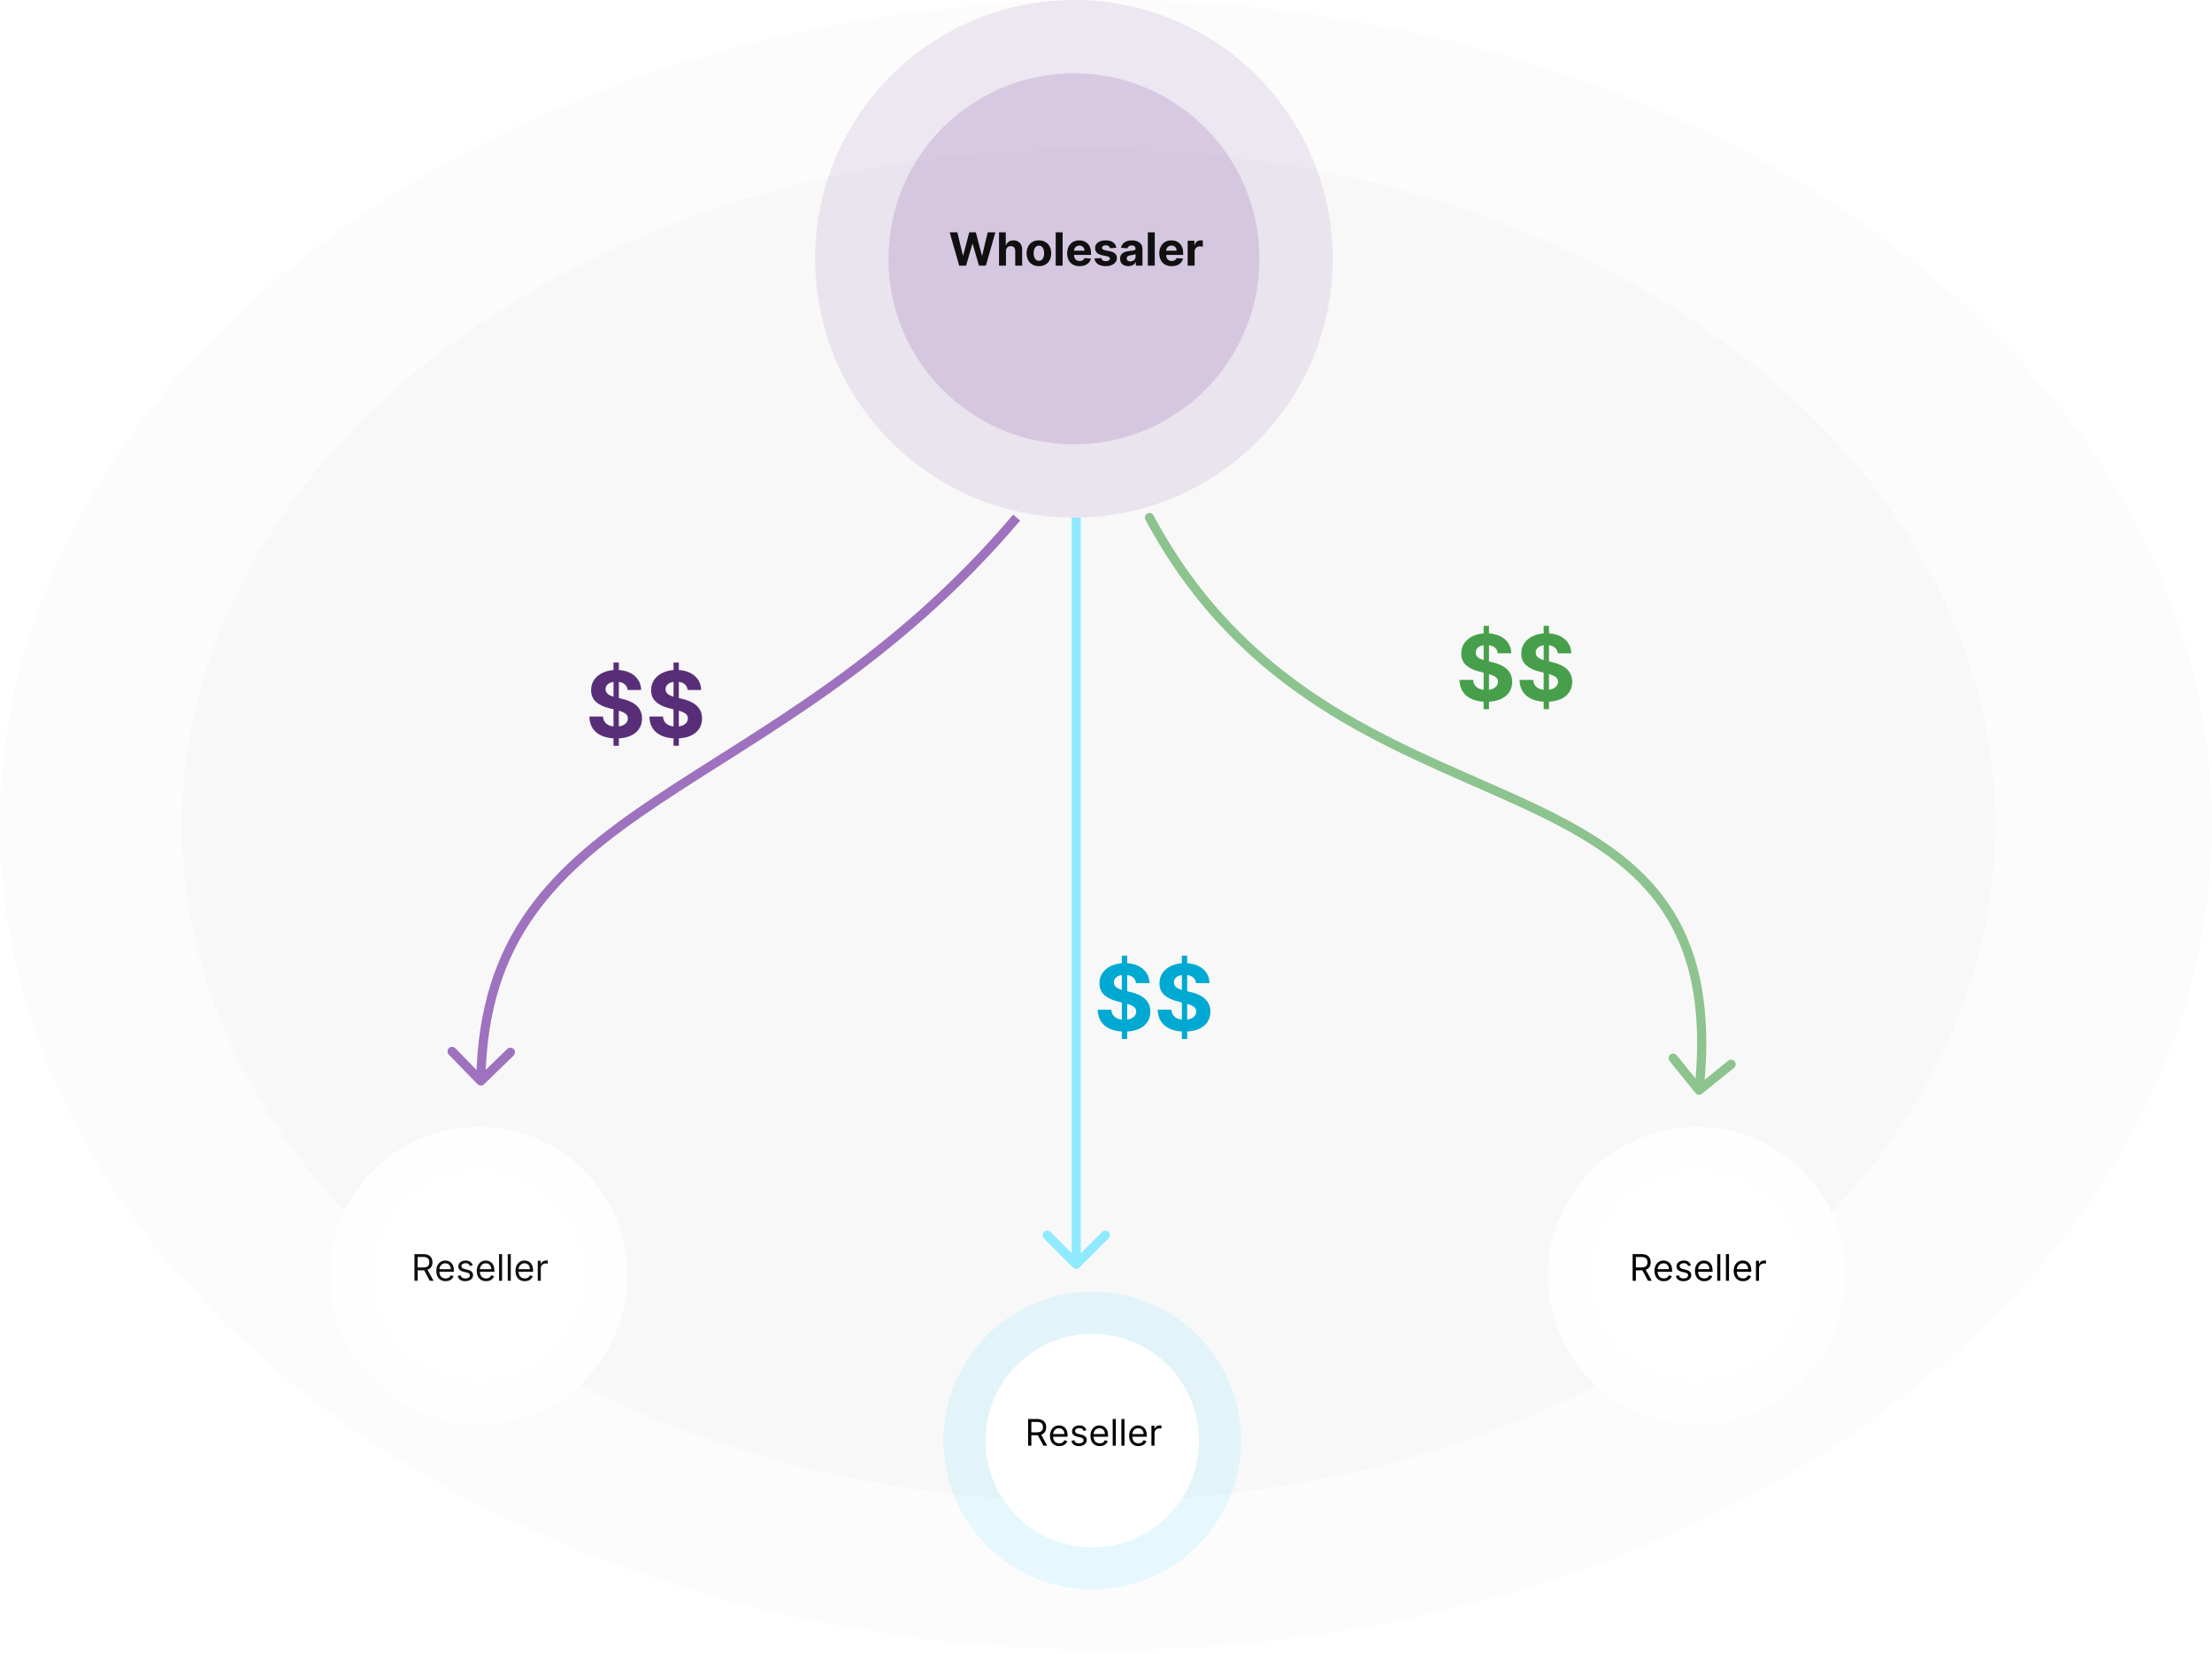 <svg width="483" height="361" viewBox="0 0 483 361" fill="none" xmlns="http://www.w3.org/2000/svg">
<ellipse cx="241.5" cy="180.105" rx="241.5" ry="180.105" fill="#999999" fill-opacity="0.03"/>
<ellipse cx="237.715" cy="180.127" rx="197.984" ry="147.678" fill="#999999" fill-opacity="0.04"/>
<g filter="url(#filter0_d_90_1926)">
<circle cx="238.5" cy="312.5" r="32.5" fill="#8FEAFF" fill-opacity="0.2" shape-rendering="crispEdges"/>
</g>
<g filter="url(#filter1_d_90_1926)">
<circle cx="238.5" cy="312.5" r="23.297" fill="white"/>
</g>
<path d="M224.496 315.61V309.792H226.462C226.916 309.792 227.289 309.87 227.581 310.025C227.873 310.179 228.089 310.39 228.229 310.659C228.369 310.928 228.439 311.233 228.439 311.576C228.439 311.919 228.369 312.223 228.229 312.488C228.089 312.753 227.874 312.962 227.584 313.113C227.294 313.263 226.924 313.338 226.473 313.338H224.882V312.701H226.45C226.761 312.701 227.011 312.656 227.2 312.565C227.392 312.474 227.53 312.345 227.615 312.179C227.702 312.01 227.746 311.809 227.746 311.576C227.746 311.343 227.702 311.14 227.615 310.965C227.528 310.791 227.389 310.657 227.198 310.562C227.006 310.465 226.753 310.417 226.439 310.417H225.2V315.61H224.496ZM227.234 312.997L228.666 315.61H227.848L226.439 312.997H227.234ZM231.305 315.701C230.884 315.701 230.522 315.608 230.217 315.423C229.914 315.235 229.68 314.974 229.515 314.639C229.352 314.302 229.271 313.91 229.271 313.463C229.271 313.016 229.352 312.622 229.515 312.281C229.68 311.938 229.909 311.671 230.203 311.48C230.498 311.286 230.843 311.19 231.237 311.19C231.464 311.19 231.688 311.228 231.91 311.304C232.131 311.379 232.333 311.502 232.515 311.673C232.697 311.841 232.842 312.065 232.95 312.343C233.058 312.622 233.112 312.965 233.112 313.372V313.656H229.748V313.076H232.43C232.43 312.83 232.381 312.61 232.282 312.417C232.185 312.224 232.047 312.072 231.867 311.96C231.689 311.848 231.479 311.792 231.237 311.792C230.97 311.792 230.738 311.858 230.543 311.991C230.35 312.122 230.202 312.292 230.097 312.502C229.993 312.713 229.941 312.938 229.941 313.179V313.565C229.941 313.894 229.998 314.174 230.112 314.403C230.227 314.63 230.387 314.804 230.592 314.923C230.796 315.04 231.034 315.099 231.305 315.099C231.481 315.099 231.64 315.074 231.782 315.025C231.926 314.974 232.05 314.898 232.154 314.798C232.258 314.696 232.339 314.569 232.396 314.417L233.043 314.599C232.975 314.819 232.861 315.012 232.7 315.179C232.539 315.343 232.34 315.472 232.103 315.565C231.866 315.656 231.6 315.701 231.305 315.701ZM237.222 312.224L236.62 312.394C236.582 312.294 236.526 312.197 236.453 312.102C236.381 312.005 236.282 311.926 236.157 311.863C236.032 311.801 235.872 311.769 235.677 311.769C235.41 311.769 235.187 311.831 235.009 311.954C234.833 312.075 234.745 312.23 234.745 312.417C234.745 312.584 234.806 312.715 234.927 312.812C235.048 312.909 235.238 312.989 235.495 313.054L236.143 313.213C236.533 313.307 236.824 313.452 237.015 313.647C237.206 313.84 237.302 314.09 237.302 314.394C237.302 314.644 237.23 314.868 237.086 315.065C236.944 315.262 236.745 315.417 236.489 315.531C236.234 315.644 235.936 315.701 235.597 315.701C235.152 315.701 234.784 315.605 234.492 315.411C234.201 315.218 234.016 314.936 233.938 314.565L234.575 314.406C234.635 314.641 234.75 314.817 234.918 314.934C235.089 315.052 235.311 315.11 235.586 315.11C235.899 315.11 236.147 315.044 236.33 314.911C236.516 314.777 236.609 314.616 236.609 314.429C236.609 314.277 236.556 314.15 236.45 314.048C236.344 313.944 236.181 313.866 235.961 313.815L235.234 313.644C234.834 313.55 234.541 313.403 234.353 313.204C234.167 313.003 234.075 312.752 234.075 312.451C234.075 312.205 234.144 311.987 234.282 311.798C234.422 311.608 234.613 311.46 234.853 311.352C235.095 311.244 235.37 311.19 235.677 311.19C236.109 311.19 236.448 311.285 236.694 311.474C236.942 311.663 237.118 311.913 237.222 312.224ZM240.141 315.701C239.72 315.701 239.358 315.608 239.053 315.423C238.75 315.235 238.516 314.974 238.351 314.639C238.188 314.302 238.107 313.91 238.107 313.463C238.107 313.016 238.188 312.622 238.351 312.281C238.516 311.938 238.745 311.671 239.038 311.48C239.334 311.286 239.679 311.19 240.073 311.19C240.3 311.19 240.524 311.228 240.746 311.304C240.967 311.379 241.169 311.502 241.351 311.673C241.533 311.841 241.678 312.065 241.786 312.343C241.894 312.622 241.948 312.965 241.948 313.372V313.656H238.584V313.076H241.266C241.266 312.83 241.216 312.61 241.118 312.417C241.021 312.224 240.883 312.072 240.703 311.96C240.525 311.848 240.315 311.792 240.073 311.792C239.805 311.792 239.574 311.858 239.379 311.991C239.186 312.122 239.037 312.292 238.933 312.502C238.829 312.713 238.777 312.938 238.777 313.179V313.565C238.777 313.894 238.834 314.174 238.948 314.403C239.063 314.63 239.223 314.804 239.428 314.923C239.632 315.04 239.87 315.099 240.141 315.099C240.317 315.099 240.476 315.074 240.618 315.025C240.762 314.974 240.886 314.898 240.99 314.798C241.094 314.696 241.175 314.569 241.232 314.417L241.879 314.599C241.811 314.819 241.697 315.012 241.536 315.179C241.375 315.343 241.176 315.472 240.939 315.565C240.702 315.656 240.436 315.701 240.141 315.701ZM243.638 309.792V315.61H242.967V309.792H243.638ZM245.536 309.792V315.61H244.866V309.792H245.536ZM248.594 315.701C248.173 315.701 247.811 315.608 247.506 315.423C247.203 315.235 246.969 314.974 246.804 314.639C246.641 314.302 246.56 313.91 246.56 313.463C246.56 313.016 246.641 312.622 246.804 312.281C246.969 311.938 247.198 311.671 247.492 311.48C247.787 311.286 248.132 311.19 248.526 311.19C248.753 311.19 248.977 311.228 249.199 311.304C249.421 311.379 249.622 311.502 249.804 311.673C249.986 311.841 250.131 312.065 250.239 312.343C250.347 312.622 250.401 312.965 250.401 313.372V313.656H247.037V313.076H249.719C249.719 312.83 249.67 312.61 249.571 312.417C249.475 312.224 249.336 312.072 249.156 311.96C248.978 311.848 248.768 311.792 248.526 311.792C248.259 311.792 248.028 311.858 247.832 311.991C247.639 312.122 247.491 312.292 247.386 312.502C247.282 312.713 247.23 312.938 247.23 313.179V313.565C247.23 313.894 247.287 314.174 247.401 314.403C247.516 314.63 247.676 314.804 247.881 314.923C248.085 315.04 248.323 315.099 248.594 315.099C248.77 315.099 248.929 315.074 249.071 315.025C249.215 314.974 249.339 314.898 249.443 314.798C249.547 314.696 249.628 314.569 249.685 314.417L250.332 314.599C250.264 314.819 250.15 315.012 249.989 315.179C249.828 315.343 249.629 315.472 249.392 315.565C249.155 315.656 248.889 315.701 248.594 315.701ZM251.421 315.61V311.247H252.068V311.906H252.114C252.193 311.69 252.337 311.515 252.546 311.38C252.754 311.246 252.989 311.179 253.25 311.179C253.299 311.179 253.361 311.179 253.435 311.181C253.509 311.183 253.564 311.186 253.602 311.19V311.872C253.58 311.866 253.528 311.858 253.446 311.846C253.367 311.833 253.282 311.826 253.193 311.826C252.981 311.826 252.792 311.871 252.625 311.96C252.46 312.047 252.33 312.168 252.233 312.323C252.138 312.477 252.091 312.652 252.091 312.849V315.61H251.421Z" fill="black"/>
<g filter="url(#filter2_d_90_1926)">
<circle cx="370.5" cy="276.5" r="32.5" fill="white" fill-opacity="0.8" shape-rendering="crispEdges"/>
</g>
<g filter="url(#filter3_d_90_1926)">
<circle cx="370.5" cy="276.5" r="23.297" fill="white"/>
</g>
<path d="M356.496 279.61V273.792H358.462C358.916 273.792 359.289 273.87 359.581 274.025C359.873 274.179 360.089 274.39 360.229 274.659C360.369 274.928 360.439 275.233 360.439 275.576C360.439 275.919 360.369 276.223 360.229 276.488C360.089 276.753 359.874 276.962 359.584 277.113C359.294 277.263 358.924 277.338 358.473 277.338H356.882V276.701H358.45C358.761 276.701 359.011 276.656 359.2 276.565C359.392 276.474 359.53 276.345 359.615 276.179C359.702 276.01 359.746 275.809 359.746 275.576C359.746 275.343 359.702 275.14 359.615 274.965C359.528 274.791 359.389 274.657 359.198 274.562C359.006 274.465 358.753 274.417 358.439 274.417H357.2V279.61H356.496ZM359.234 276.997L360.666 279.61H359.848L358.439 276.997H359.234ZM363.305 279.701C362.884 279.701 362.522 279.608 362.217 279.423C361.914 279.235 361.68 278.974 361.515 278.639C361.352 278.302 361.271 277.91 361.271 277.463C361.271 277.016 361.352 276.622 361.515 276.281C361.68 275.938 361.909 275.671 362.203 275.48C362.498 275.286 362.843 275.19 363.237 275.19C363.464 275.19 363.688 275.228 363.91 275.304C364.131 275.379 364.333 275.502 364.515 275.673C364.697 275.841 364.842 276.065 364.95 276.343C365.058 276.622 365.112 276.965 365.112 277.372V277.656H361.748V277.076H364.43C364.43 276.83 364.381 276.61 364.282 276.417C364.185 276.224 364.047 276.072 363.867 275.96C363.689 275.848 363.479 275.792 363.237 275.792C362.97 275.792 362.738 275.858 362.543 275.991C362.35 276.122 362.202 276.292 362.097 276.502C361.993 276.713 361.941 276.938 361.941 277.179V277.565C361.941 277.894 361.998 278.174 362.112 278.403C362.227 278.63 362.387 278.804 362.592 278.923C362.796 279.04 363.034 279.099 363.305 279.099C363.481 279.099 363.64 279.074 363.782 279.025C363.926 278.974 364.05 278.898 364.154 278.798C364.258 278.696 364.339 278.569 364.396 278.417L365.043 278.599C364.975 278.819 364.861 279.012 364.7 279.179C364.539 279.343 364.34 279.472 364.103 279.565C363.866 279.656 363.6 279.701 363.305 279.701ZM369.222 276.224L368.62 276.394C368.582 276.294 368.526 276.197 368.453 276.102C368.381 276.005 368.282 275.926 368.157 275.863C368.032 275.801 367.872 275.769 367.677 275.769C367.41 275.769 367.187 275.831 367.009 275.954C366.833 276.075 366.745 276.23 366.745 276.417C366.745 276.584 366.806 276.715 366.927 276.812C367.048 276.909 367.238 276.989 367.495 277.054L368.143 277.213C368.533 277.307 368.824 277.452 369.015 277.647C369.206 277.84 369.302 278.09 369.302 278.394C369.302 278.644 369.23 278.868 369.086 279.065C368.944 279.262 368.745 279.417 368.489 279.531C368.234 279.644 367.936 279.701 367.597 279.701C367.152 279.701 366.784 279.605 366.492 279.411C366.201 279.218 366.016 278.936 365.938 278.565L366.575 278.406C366.635 278.641 366.75 278.817 366.918 278.934C367.089 279.052 367.311 279.11 367.586 279.11C367.899 279.11 368.147 279.044 368.33 278.911C368.516 278.777 368.609 278.616 368.609 278.429C368.609 278.277 368.556 278.15 368.45 278.048C368.344 277.944 368.181 277.866 367.961 277.815L367.234 277.644C366.834 277.55 366.541 277.403 366.353 277.204C366.167 277.003 366.075 276.752 366.075 276.451C366.075 276.205 366.144 275.987 366.282 275.798C366.422 275.608 366.613 275.46 366.853 275.352C367.095 275.244 367.37 275.19 367.677 275.19C368.109 275.19 368.448 275.285 368.694 275.474C368.942 275.663 369.118 275.913 369.222 276.224ZM372.141 279.701C371.72 279.701 371.358 279.608 371.053 279.423C370.75 279.235 370.516 278.974 370.351 278.639C370.188 278.302 370.107 277.91 370.107 277.463C370.107 277.016 370.188 276.622 370.351 276.281C370.516 275.938 370.745 275.671 371.038 275.48C371.334 275.286 371.679 275.19 372.073 275.19C372.3 275.19 372.524 275.228 372.746 275.304C372.967 275.379 373.169 275.502 373.351 275.673C373.533 275.841 373.678 276.065 373.786 276.343C373.894 276.622 373.948 276.965 373.948 277.372V277.656H370.584V277.076H373.266C373.266 276.83 373.216 276.61 373.118 276.417C373.021 276.224 372.883 276.072 372.703 275.96C372.525 275.848 372.315 275.792 372.073 275.792C371.805 275.792 371.574 275.858 371.379 275.991C371.186 276.122 371.037 276.292 370.933 276.502C370.829 276.713 370.777 276.938 370.777 277.179V277.565C370.777 277.894 370.834 278.174 370.948 278.403C371.063 278.63 371.223 278.804 371.428 278.923C371.632 279.04 371.87 279.099 372.141 279.099C372.317 279.099 372.476 279.074 372.618 279.025C372.762 278.974 372.886 278.898 372.99 278.798C373.094 278.696 373.175 278.569 373.232 278.417L373.879 278.599C373.811 278.819 373.697 279.012 373.536 279.179C373.375 279.343 373.176 279.472 372.939 279.565C372.702 279.656 372.436 279.701 372.141 279.701ZM375.638 273.792V279.61H374.967V273.792H375.638ZM377.536 273.792V279.61H376.866V273.792H377.536ZM380.594 279.701C380.173 279.701 379.811 279.608 379.506 279.423C379.203 279.235 378.969 278.974 378.804 278.639C378.641 278.302 378.56 277.91 378.56 277.463C378.56 277.016 378.641 276.622 378.804 276.281C378.969 275.938 379.198 275.671 379.492 275.48C379.787 275.286 380.132 275.19 380.526 275.19C380.753 275.19 380.977 275.228 381.199 275.304C381.421 275.379 381.622 275.502 381.804 275.673C381.986 275.841 382.131 276.065 382.239 276.343C382.347 276.622 382.401 276.965 382.401 277.372V277.656H379.037V277.076H381.719C381.719 276.83 381.67 276.61 381.571 276.417C381.475 276.224 381.336 276.072 381.156 275.96C380.978 275.848 380.768 275.792 380.526 275.792C380.259 275.792 380.028 275.858 379.832 275.991C379.639 276.122 379.491 276.292 379.386 276.502C379.282 276.713 379.23 276.938 379.23 277.179V277.565C379.23 277.894 379.287 278.174 379.401 278.403C379.516 278.63 379.676 278.804 379.881 278.923C380.085 279.04 380.323 279.099 380.594 279.099C380.77 279.099 380.929 279.074 381.071 279.025C381.215 278.974 381.339 278.898 381.443 278.798C381.547 278.696 381.628 278.569 381.685 278.417L382.332 278.599C382.264 278.819 382.15 279.012 381.989 279.179C381.828 279.343 381.629 279.472 381.392 279.565C381.155 279.656 380.889 279.701 380.594 279.701ZM383.421 279.61V275.247H384.068V275.906H384.114C384.193 275.69 384.337 275.515 384.546 275.38C384.754 275.246 384.989 275.179 385.25 275.179C385.299 275.179 385.361 275.179 385.435 275.181C385.509 275.183 385.564 275.186 385.602 275.19V275.872C385.58 275.866 385.528 275.858 385.446 275.846C385.367 275.833 385.282 275.826 385.193 275.826C384.981 275.826 384.792 275.871 384.625 275.96C384.46 276.047 384.33 276.168 384.233 276.323C384.138 276.477 384.091 276.652 384.091 276.849V279.61H383.421Z" fill="black"/>
<g filter="url(#filter4_d_90_1926)">
<circle cx="104.5" cy="276.5" r="32.5" fill="white" fill-opacity="0.8" shape-rendering="crispEdges"/>
</g>
<g filter="url(#filter5_d_90_1926)">
<circle cx="104.5" cy="276.5" r="23.297" fill="white"/>
</g>
<path d="M90.496 279.61V273.792H92.462C92.916 273.792 93.289 273.87 93.581 274.025C93.873 274.179 94.089 274.39 94.229 274.659C94.369 274.928 94.439 275.233 94.439 275.576C94.439 275.919 94.369 276.223 94.229 276.488C94.089 276.753 93.874 276.962 93.584 277.113C93.294 277.263 92.924 277.338 92.473 277.338H90.882V276.701H92.45C92.761 276.701 93.011 276.656 93.2 276.565C93.392 276.474 93.53 276.345 93.615 276.179C93.702 276.01 93.746 275.809 93.746 275.576C93.746 275.343 93.702 275.14 93.615 274.965C93.528 274.791 93.389 274.657 93.198 274.562C93.006 274.465 92.753 274.417 92.439 274.417H91.2V279.61H90.496ZM93.234 276.997L94.666 279.61H93.848L92.439 276.997H93.234ZM97.305 279.701C96.884 279.701 96.522 279.608 96.217 279.423C95.914 279.235 95.68 278.974 95.515 278.639C95.352 278.302 95.271 277.91 95.271 277.463C95.271 277.016 95.352 276.622 95.515 276.281C95.68 275.938 95.909 275.671 96.203 275.48C96.498 275.286 96.843 275.19 97.237 275.19C97.464 275.19 97.688 275.228 97.91 275.304C98.132 275.379 98.333 275.502 98.515 275.673C98.697 275.841 98.842 276.065 98.95 276.343C99.058 276.622 99.112 276.965 99.112 277.372V277.656H95.748V277.076H98.43C98.43 276.83 98.38 276.61 98.282 276.417C98.186 276.224 98.047 276.072 97.867 275.96C97.689 275.848 97.479 275.792 97.237 275.792C96.969 275.792 96.739 275.858 96.543 275.991C96.35 276.122 96.202 276.292 96.097 276.502C95.993 276.713 95.941 276.938 95.941 277.179V277.565C95.941 277.894 95.998 278.174 96.112 278.403C96.227 278.63 96.387 278.804 96.592 278.923C96.796 279.04 97.034 279.099 97.305 279.099C97.481 279.099 97.64 279.074 97.782 279.025C97.926 278.974 98.05 278.898 98.154 278.798C98.258 278.696 98.339 278.569 98.396 278.417L99.043 278.599C98.975 278.819 98.861 279.012 98.7 279.179C98.539 279.343 98.34 279.472 98.103 279.565C97.866 279.656 97.6 279.701 97.305 279.701ZM103.222 276.224L102.62 276.394C102.582 276.294 102.526 276.197 102.453 276.102C102.381 276.005 102.282 275.926 102.157 275.863C102.032 275.801 101.872 275.769 101.677 275.769C101.41 275.769 101.187 275.831 101.009 275.954C100.833 276.075 100.745 276.23 100.745 276.417C100.745 276.584 100.806 276.715 100.927 276.812C101.048 276.909 101.238 276.989 101.495 277.054L102.143 277.213C102.533 277.307 102.824 277.452 103.015 277.647C103.206 277.84 103.302 278.09 103.302 278.394C103.302 278.644 103.23 278.868 103.086 279.065C102.944 279.262 102.745 279.417 102.489 279.531C102.234 279.644 101.936 279.701 101.597 279.701C101.152 279.701 100.784 279.605 100.492 279.411C100.201 279.218 100.016 278.936 99.938 278.565L100.575 278.406C100.635 278.641 100.75 278.817 100.918 278.934C101.089 279.052 101.311 279.11 101.586 279.11C101.899 279.11 102.147 279.044 102.33 278.911C102.516 278.777 102.609 278.616 102.609 278.429C102.609 278.277 102.556 278.15 102.45 278.048C102.344 277.944 102.181 277.866 101.961 277.815L101.234 277.644C100.834 277.55 100.541 277.403 100.353 277.204C100.167 277.003 100.075 276.752 100.075 276.451C100.075 276.205 100.144 275.987 100.282 275.798C100.422 275.608 100.613 275.46 100.853 275.352C101.095 275.244 101.37 275.19 101.677 275.19C102.109 275.19 102.448 275.285 102.694 275.474C102.942 275.663 103.118 275.913 103.222 276.224ZM106.141 279.701C105.72 279.701 105.358 279.608 105.053 279.423C104.75 279.235 104.516 278.974 104.351 278.639C104.188 278.302 104.107 277.91 104.107 277.463C104.107 277.016 104.188 276.622 104.351 276.281C104.516 275.938 104.745 275.671 105.038 275.48C105.334 275.286 105.679 275.19 106.073 275.19C106.3 275.19 106.524 275.228 106.746 275.304C106.967 275.379 107.169 275.502 107.351 275.673C107.533 275.841 107.678 276.065 107.786 276.343C107.894 276.622 107.948 276.965 107.948 277.372V277.656H104.584V277.076H107.266C107.266 276.83 107.216 276.61 107.118 276.417C107.021 276.224 106.883 276.072 106.703 275.96C106.525 275.848 106.315 275.792 106.073 275.792C105.805 275.792 105.574 275.858 105.379 275.991C105.186 276.122 105.037 276.292 104.933 276.502C104.829 276.713 104.777 276.938 104.777 277.179V277.565C104.777 277.894 104.834 278.174 104.948 278.403C105.063 278.63 105.223 278.804 105.428 278.923C105.632 279.04 105.87 279.099 106.141 279.099C106.317 279.099 106.476 279.074 106.618 279.025C106.762 278.974 106.886 278.898 106.99 278.798C107.094 278.696 107.175 278.569 107.232 278.417L107.879 278.599C107.811 278.819 107.697 279.012 107.536 279.179C107.375 279.343 107.176 279.472 106.939 279.565C106.702 279.656 106.436 279.701 106.141 279.701ZM109.638 273.792V279.61H108.967V273.792H109.638ZM111.536 273.792V279.61H110.866V273.792H111.536ZM114.594 279.701C114.173 279.701 113.811 279.608 113.506 279.423C113.203 279.235 112.969 278.974 112.804 278.639C112.641 278.302 112.56 277.91 112.56 277.463C112.56 277.016 112.641 276.622 112.804 276.281C112.969 275.938 113.198 275.671 113.492 275.48C113.787 275.286 114.132 275.19 114.526 275.19C114.753 275.19 114.977 275.228 115.199 275.304C115.421 275.379 115.622 275.502 115.804 275.673C115.986 275.841 116.131 276.065 116.239 276.343C116.347 276.622 116.401 276.965 116.401 277.372V277.656H113.037V277.076H115.719C115.719 276.83 115.67 276.61 115.571 276.417C115.475 276.224 115.336 276.072 115.156 275.96C114.978 275.848 114.768 275.792 114.526 275.792C114.259 275.792 114.028 275.858 113.832 275.991C113.639 276.122 113.491 276.292 113.386 276.502C113.282 276.713 113.23 276.938 113.23 277.179V277.565C113.23 277.894 113.287 278.174 113.401 278.403C113.516 278.63 113.676 278.804 113.881 278.923C114.085 279.04 114.323 279.099 114.594 279.099C114.77 279.099 114.929 279.074 115.071 279.025C115.215 278.974 115.339 278.898 115.443 278.798C115.547 278.696 115.628 278.569 115.685 278.417L116.332 278.599C116.264 278.819 116.15 279.012 115.989 279.179C115.828 279.343 115.629 279.472 115.392 279.565C115.155 279.656 114.889 279.701 114.594 279.701ZM117.421 279.61V275.247H118.068V275.906H118.114C118.193 275.69 118.337 275.515 118.546 275.38C118.754 275.246 118.989 275.179 119.25 275.179C119.299 275.179 119.361 275.179 119.435 275.181C119.509 275.183 119.564 275.186 119.602 275.19V275.872C119.58 275.866 119.528 275.858 119.446 275.846C119.367 275.833 119.282 275.826 119.193 275.826C118.981 275.826 118.792 275.871 118.625 275.96C118.46 276.047 118.33 276.168 118.233 276.323C118.138 276.477 118.091 276.652 118.091 276.849V279.61H117.421Z" fill="#101010"/>
<circle cx="234.5" cy="56.5" r="56.5" fill="#784C98" fill-opacity="0.12"/>
<circle cx="234.5" cy="56.5" r="40.5" fill="#9E72BE" fill-opacity="0.25"/>
<path d="M209.447 58L207.366 50.727H209.046L210.249 55.781H210.31L211.638 50.727H213.076L214.401 55.791H214.465L215.669 50.727H217.348L215.267 58H213.769L212.384 53.245H212.327L210.945 58H209.447ZM219.656 54.847V58H218.143V50.727H219.613V53.508H219.677C219.8 53.186 219.999 52.934 220.273 52.751C220.548 52.567 220.893 52.474 221.307 52.474C221.686 52.474 222.016 52.557 222.298 52.723C222.582 52.886 222.802 53.122 222.958 53.43C223.117 53.735 223.195 54.101 223.192 54.527V58H221.68V54.797C221.682 54.461 221.597 54.199 221.424 54.012C221.254 53.825 221.014 53.731 220.707 53.731C220.501 53.731 220.318 53.775 220.16 53.863C220.004 53.95 219.88 54.078 219.79 54.246C219.703 54.412 219.658 54.612 219.656 54.847ZM226.847 58.106C226.296 58.106 225.819 57.989 225.416 57.755C225.016 57.518 224.707 57.189 224.49 56.768C224.272 56.344 224.163 55.853 224.163 55.294C224.163 54.731 224.272 54.238 224.49 53.817C224.707 53.393 225.016 53.064 225.416 52.83C225.819 52.593 226.296 52.474 226.847 52.474C227.399 52.474 227.875 52.593 228.275 52.83C228.677 53.064 228.988 53.393 229.205 53.817C229.423 54.238 229.532 54.731 229.532 55.294C229.532 55.853 229.423 56.344 229.205 56.768C228.988 57.189 228.677 57.518 228.275 57.755C227.875 57.989 227.399 58.106 226.847 58.106ZM226.855 56.935C227.106 56.935 227.315 56.864 227.483 56.722C227.651 56.577 227.778 56.381 227.863 56.132C227.951 55.883 227.994 55.601 227.994 55.283C227.994 54.966 227.951 54.683 227.863 54.435C227.778 54.186 227.651 53.99 227.483 53.845C227.315 53.701 227.106 53.629 226.855 53.629C226.601 53.629 226.388 53.701 226.215 53.845C226.045 53.99 225.916 54.186 225.828 54.435C225.743 54.683 225.7 54.966 225.7 55.283C225.7 55.601 225.743 55.883 225.828 56.132C225.916 56.381 226.045 56.577 226.215 56.722C226.388 56.864 226.601 56.935 226.855 56.935ZM232.029 50.727V58H230.516V50.727H232.029ZM235.726 58.106C235.165 58.106 234.682 57.993 234.277 57.766C233.875 57.536 233.565 57.212 233.347 56.793C233.129 56.371 233.02 55.873 233.02 55.298C233.02 54.736 233.129 54.244 233.347 53.82C233.565 53.397 233.871 53.066 234.267 52.83C234.664 52.593 235.131 52.474 235.666 52.474C236.026 52.474 236.361 52.532 236.671 52.648C236.983 52.762 237.256 52.934 237.488 53.163C237.722 53.393 237.904 53.682 238.034 54.03C238.165 54.376 238.23 54.78 238.23 55.244V55.66H233.624V54.722H236.806C236.806 54.505 236.758 54.312 236.664 54.144C236.569 53.975 236.438 53.844 236.27 53.749C236.104 53.652 235.911 53.604 235.691 53.604C235.461 53.604 235.257 53.657 235.08 53.764C234.905 53.868 234.767 54.008 234.668 54.186C234.569 54.361 234.518 54.557 234.515 54.772V55.663C234.515 55.933 234.565 56.166 234.664 56.363C234.766 56.559 234.909 56.711 235.094 56.818C235.279 56.924 235.498 56.977 235.751 56.977C235.919 56.977 236.073 56.954 236.213 56.906C236.352 56.859 236.472 56.788 236.571 56.693C236.671 56.599 236.747 56.483 236.799 56.345L238.198 56.438C238.127 56.774 237.981 57.067 237.761 57.318C237.543 57.567 237.261 57.761 236.916 57.901C236.573 58.038 236.176 58.106 235.726 58.106ZM243.755 54.101L242.37 54.186C242.347 54.068 242.296 53.961 242.218 53.867C242.14 53.769 242.037 53.693 241.909 53.636C241.783 53.577 241.633 53.547 241.458 53.547C241.223 53.547 241.026 53.597 240.865 53.696C240.704 53.793 240.623 53.923 240.623 54.087C240.623 54.217 240.675 54.327 240.779 54.417C240.884 54.507 241.062 54.579 241.316 54.633L242.303 54.832C242.833 54.941 243.229 55.117 243.489 55.358C243.749 55.599 243.88 55.917 243.88 56.31C243.88 56.667 243.774 56.981 243.564 57.251C243.355 57.521 243.069 57.731 242.704 57.883C242.342 58.032 241.924 58.106 241.451 58.106C240.729 58.106 240.153 57.956 239.725 57.656C239.299 57.352 239.049 56.941 238.975 56.42L240.463 56.342C240.508 56.562 240.617 56.73 240.79 56.846C240.963 56.959 241.184 57.016 241.454 57.016C241.719 57.016 241.932 56.965 242.093 56.864C242.257 56.76 242.34 56.626 242.342 56.462C242.34 56.325 242.282 56.213 242.168 56.125C242.054 56.035 241.879 55.966 241.642 55.919L240.698 55.731C240.165 55.624 239.769 55.44 239.508 55.177C239.25 54.914 239.121 54.579 239.121 54.172C239.121 53.822 239.216 53.52 239.405 53.266C239.597 53.013 239.866 52.818 240.211 52.68C240.559 52.543 240.967 52.474 241.433 52.474C242.122 52.474 242.664 52.62 243.059 52.911C243.457 53.202 243.689 53.599 243.755 54.101ZM246.388 58.103C246.04 58.103 245.729 58.043 245.457 57.922C245.185 57.799 244.97 57.618 244.811 57.379C244.655 57.137 244.577 56.836 244.577 56.477C244.577 56.173 244.632 55.919 244.743 55.713C244.855 55.507 245.006 55.341 245.198 55.216C245.39 55.09 245.608 54.996 245.851 54.932C246.098 54.868 246.356 54.823 246.626 54.797C246.943 54.764 247.198 54.733 247.393 54.705C247.587 54.674 247.728 54.629 247.815 54.57C247.903 54.51 247.947 54.423 247.947 54.307V54.285C247.947 54.061 247.876 53.887 247.733 53.764C247.594 53.64 247.395 53.579 247.137 53.579C246.865 53.579 246.648 53.639 246.487 53.76C246.326 53.878 246.22 54.028 246.167 54.207L244.768 54.094C244.839 53.762 244.979 53.476 245.187 53.234C245.396 52.99 245.664 52.803 245.993 52.673C246.325 52.541 246.708 52.474 247.144 52.474C247.447 52.474 247.737 52.51 248.014 52.581C248.293 52.652 248.541 52.762 248.756 52.911C248.974 53.06 249.146 53.252 249.271 53.486C249.397 53.718 249.459 53.997 249.459 54.321V58H248.025V57.244H247.982C247.894 57.414 247.777 57.564 247.631 57.695C247.484 57.822 247.307 57.923 247.101 57.996C246.895 58.068 246.657 58.103 246.388 58.103ZM246.821 57.059C247.043 57.059 247.24 57.015 247.41 56.928C247.581 56.838 247.715 56.717 247.812 56.565C247.909 56.414 247.957 56.242 247.957 56.05V55.472C247.91 55.502 247.845 55.531 247.762 55.557C247.681 55.581 247.59 55.603 247.488 55.624C247.387 55.643 247.285 55.661 247.183 55.678C247.081 55.692 246.989 55.705 246.906 55.717C246.729 55.743 246.573 55.784 246.441 55.841C246.308 55.898 246.205 55.975 246.132 56.072C246.059 56.166 246.022 56.285 246.022 56.427C246.022 56.633 246.096 56.79 246.246 56.899C246.397 57.006 246.589 57.059 246.821 57.059ZM252.146 50.727V58H250.633V50.727H252.146ZM255.843 58.106C255.282 58.106 254.799 57.993 254.395 57.766C253.992 57.536 253.682 57.212 253.464 56.793C253.246 56.371 253.137 55.873 253.137 55.298C253.137 54.736 253.246 54.244 253.464 53.82C253.682 53.397 253.989 53.066 254.384 52.83C254.782 52.593 255.248 52.474 255.783 52.474C256.143 52.474 256.478 52.532 256.788 52.648C257.1 52.762 257.373 52.934 257.605 53.163C257.839 53.393 258.021 53.682 258.152 54.03C258.282 54.376 258.347 54.78 258.347 55.244V55.66H253.741V54.722H256.923C256.923 54.505 256.876 54.312 256.781 54.144C256.686 53.975 256.555 53.844 256.387 53.749C256.221 53.652 256.028 53.604 255.808 53.604C255.578 53.604 255.375 53.657 255.197 53.764C255.022 53.868 254.885 54.008 254.785 54.186C254.686 54.361 254.635 54.557 254.632 54.772V55.663C254.632 55.933 254.682 56.166 254.782 56.363C254.883 56.559 255.027 56.711 255.211 56.818C255.396 56.924 255.615 56.977 255.868 56.977C256.036 56.977 256.19 56.954 256.33 56.906C256.47 56.859 256.589 56.788 256.689 56.693C256.788 56.599 256.864 56.483 256.916 56.345L258.315 56.438C258.244 56.774 258.098 57.067 257.878 57.318C257.66 57.567 257.379 57.761 257.033 57.901C256.69 58.038 256.293 58.106 255.843 58.106ZM259.334 58V52.545H260.801V53.497H260.858C260.957 53.159 261.124 52.903 261.358 52.73C261.593 52.555 261.863 52.467 262.168 52.467C262.244 52.467 262.325 52.472 262.413 52.481C262.501 52.491 262.578 52.504 262.644 52.521V53.863C262.573 53.842 262.475 53.823 262.349 53.806C262.224 53.789 262.109 53.781 262.005 53.781C261.782 53.781 261.583 53.83 261.408 53.927C261.235 54.022 261.098 54.154 260.996 54.325C260.897 54.495 260.847 54.691 260.847 54.914V58H259.334Z" fill="#101010"/>
<path d="M104.279 236.696C104.664 237.092 105.297 237.1 105.693 236.715L112.145 230.44C112.541 230.055 112.55 229.422 112.164 229.026C111.779 228.63 111.146 228.622 110.75 229.007L105.016 234.584L99.438 228.85C99.053 228.454 98.42 228.445 98.024 228.83C97.628 229.215 97.619 229.848 98.004 230.244L104.279 236.696ZM221.233 112.352C194.501 143.86 165.648 158.761 143.13 173.788C131.893 181.287 122.204 188.842 115.28 198.533C108.337 208.253 104.217 220.058 103.996 235.985L105.996 236.012C106.212 220.453 110.223 209.053 116.908 199.696C123.613 190.311 133.05 182.919 144.241 175.452C166.579 160.545 195.79 145.432 222.759 113.645L221.233 112.352Z" fill="#9E72BE"/>
<path d="M234.293 276.707C234.683 277.098 235.317 277.098 235.707 276.707L242.071 270.343C242.462 269.953 242.462 269.319 242.071 268.929C241.681 268.538 241.047 268.538 240.657 268.929L235 274.586L229.343 268.929C228.953 268.538 228.319 268.538 227.929 268.929C227.538 269.319 227.538 269.953 227.929 270.343L234.293 276.707ZM234 113V276H236V113H234Z" fill="#8FEAFF"/>
<path d="M251.883 112.531C251.622 112.045 251.016 111.861 250.53 112.122C250.043 112.383 249.859 112.989 250.12 113.475L251.883 112.531ZM370.224 238.632C370.571 239.062 371.201 239.128 371.63 238.781L378.628 233.121C379.057 232.774 379.124 232.144 378.776 231.714C378.429 231.285 377.799 231.219 377.37 231.566L371.15 236.597L366.119 230.377C365.772 229.948 365.142 229.881 364.713 230.229C364.283 230.576 364.217 231.206 364.564 231.635L370.224 238.632ZM250.12 113.475C270.692 151.901 303.173 163.19 329.061 174.847C342.047 180.694 353.284 186.589 360.785 195.919C368.244 205.194 372.109 218.001 370.007 237.898L371.996 238.109C374.137 217.843 370.221 204.461 362.344 194.666C354.511 184.924 342.861 178.867 329.882 173.023C303.84 161.297 272.076 150.249 251.883 112.531L250.12 113.475Z" fill="#8CC38F"/>
<path d="M133.96 162.818V144.636H135.125V162.818H133.96ZM137.049 150.638C136.993 150.065 136.749 149.62 136.318 149.303C135.887 148.985 135.302 148.827 134.564 148.827C134.062 148.827 133.638 148.898 133.292 149.04C132.947 149.177 132.681 149.369 132.497 149.615C132.317 149.861 132.227 150.141 132.227 150.453C132.217 150.714 132.272 150.941 132.39 151.135C132.513 151.329 132.681 151.497 132.895 151.639C133.108 151.777 133.354 151.897 133.633 152.001C133.913 152.101 134.211 152.186 134.528 152.257L135.835 152.57C136.469 152.712 137.052 152.901 137.582 153.138C138.112 153.375 138.572 153.666 138.96 154.011C139.348 154.357 139.649 154.764 139.862 155.233C140.08 155.702 140.191 156.239 140.196 156.845C140.191 157.735 139.964 158.507 139.514 159.161C139.069 159.809 138.425 160.313 137.582 160.673C136.744 161.028 135.733 161.206 134.549 161.206C133.375 161.206 132.352 161.026 131.481 160.666C130.615 160.306 129.938 159.774 129.45 159.068C128.967 158.358 128.714 157.48 128.69 156.433H131.666C131.699 156.921 131.839 157.328 132.085 157.655C132.336 157.977 132.67 158.221 133.086 158.386C133.508 158.547 133.984 158.628 134.514 158.628C135.035 158.628 135.487 158.552 135.87 158.401C136.259 158.249 136.559 158.038 136.772 157.768C136.985 157.499 137.092 157.188 137.092 156.838C137.092 156.511 136.995 156.237 136.801 156.014C136.611 155.792 136.332 155.602 135.963 155.446C135.598 155.29 135.151 155.148 134.62 155.02L133.037 154.622C131.81 154.324 130.842 153.857 130.132 153.223C129.422 152.589 129.069 151.734 129.074 150.659C129.069 149.778 129.303 149.009 129.777 148.351C130.255 147.693 130.911 147.179 131.744 146.81C132.577 146.44 133.524 146.256 134.585 146.256C135.664 146.256 136.607 146.44 137.412 146.81C138.221 147.179 138.851 147.693 139.301 148.351C139.751 149.009 139.983 149.771 139.997 150.638H137.049ZM147.065 162.818V144.636H148.23V162.818H147.065ZM150.155 150.638C150.098 150.065 149.854 149.62 149.423 149.303C148.992 148.985 148.408 148.827 147.669 148.827C147.167 148.827 146.743 148.898 146.398 149.04C146.052 149.177 145.787 149.369 145.602 149.615C145.422 149.861 145.332 150.141 145.332 150.453C145.323 150.714 145.377 150.941 145.496 151.135C145.619 151.329 145.787 151.497 146 151.639C146.213 151.777 146.459 151.897 146.739 152.001C147.018 152.101 147.316 152.186 147.634 152.257L148.94 152.57C149.575 152.712 150.157 152.901 150.688 153.138C151.218 153.375 151.677 153.666 152.065 154.011C152.454 154.357 152.754 154.764 152.967 155.233C153.185 155.702 153.296 156.239 153.301 156.845C153.296 157.735 153.069 158.507 152.619 159.161C152.174 159.809 151.53 160.313 150.688 160.673C149.849 161.028 148.839 161.206 147.655 161.206C146.481 161.206 145.458 161.026 144.587 160.666C143.72 160.306 143.043 159.774 142.555 159.068C142.072 158.358 141.819 157.48 141.795 156.433H144.771C144.804 156.921 144.944 157.328 145.19 157.655C145.441 157.977 145.775 158.221 146.192 158.386C146.613 158.547 147.089 158.628 147.619 158.628C148.14 158.628 148.592 158.552 148.976 158.401C149.364 158.249 149.665 158.038 149.878 157.768C150.091 157.499 150.197 157.188 150.197 156.838C150.197 156.511 150.1 156.237 149.906 156.014C149.717 155.792 149.438 155.602 149.068 155.446C148.704 155.29 148.256 155.148 147.726 155.02L146.142 154.622C144.916 154.324 143.947 153.857 143.237 153.223C142.527 152.589 142.174 151.734 142.179 150.659C142.174 149.778 142.409 149.009 142.882 148.351C143.36 147.693 144.016 147.179 144.849 146.81C145.683 146.44 146.63 146.256 147.69 146.256C148.77 146.256 149.712 146.44 150.517 146.81C151.327 147.179 151.956 147.693 152.406 148.351C152.856 149.009 153.088 149.771 153.102 150.638H150.155Z" fill="#592E78"/>
<path d="M244.96 226.818V208.636H246.125V226.818H244.96ZM248.049 214.638C247.993 214.065 247.749 213.62 247.318 213.303C246.887 212.985 246.302 212.827 245.564 212.827C245.062 212.827 244.638 212.898 244.292 213.04C243.947 213.177 243.681 213.369 243.497 213.615C243.317 213.861 243.227 214.141 243.227 214.453C243.217 214.714 243.272 214.941 243.39 215.135C243.513 215.329 243.681 215.497 243.895 215.639C244.108 215.777 244.354 215.897 244.633 216.001C244.913 216.101 245.211 216.186 245.528 216.257L246.835 216.57C247.469 216.712 248.052 216.901 248.582 217.138C249.112 217.375 249.572 217.666 249.96 218.011C250.348 218.357 250.649 218.764 250.862 219.233C251.08 219.702 251.191 220.239 251.196 220.845C251.191 221.735 250.964 222.507 250.514 223.161C250.069 223.809 249.425 224.313 248.582 224.673C247.744 225.028 246.733 225.206 245.549 225.206C244.375 225.206 243.352 225.026 242.481 224.666C241.615 224.306 240.938 223.774 240.45 223.068C239.967 222.358 239.714 221.48 239.69 220.433H242.666C242.699 220.921 242.839 221.328 243.085 221.655C243.336 221.977 243.67 222.221 244.086 222.386C244.508 222.547 244.984 222.628 245.514 222.628C246.035 222.628 246.487 222.552 246.87 222.401C247.259 222.249 247.559 222.038 247.772 221.768C247.985 221.499 248.092 221.188 248.092 220.838C248.092 220.511 247.995 220.237 247.801 220.014C247.611 219.792 247.332 219.602 246.963 219.446C246.598 219.29 246.151 219.148 245.62 219.02L244.037 218.622C242.81 218.324 241.842 217.857 241.132 217.223C240.422 216.589 240.069 215.734 240.074 214.659C240.069 213.778 240.303 213.009 240.777 212.351C241.255 211.693 241.911 211.179 242.744 210.81C243.577 210.44 244.524 210.256 245.585 210.256C246.664 210.256 247.607 210.44 248.412 210.81C249.221 211.179 249.851 211.693 250.301 212.351C250.751 213.009 250.983 213.771 250.997 214.638H248.049ZM258.065 226.818V208.636H259.23V226.818H258.065ZM261.155 214.638C261.098 214.065 260.854 213.62 260.423 213.303C259.992 212.985 259.408 212.827 258.669 212.827C258.167 212.827 257.743 212.898 257.398 213.04C257.052 213.177 256.787 213.369 256.602 213.615C256.422 213.861 256.332 214.141 256.332 214.453C256.323 214.714 256.377 214.941 256.496 215.135C256.619 215.329 256.787 215.497 257 215.639C257.213 215.777 257.459 215.897 257.739 216.001C258.018 216.101 258.316 216.186 258.634 216.257L259.94 216.57C260.575 216.712 261.157 216.901 261.688 217.138C262.218 217.375 262.677 217.666 263.065 218.011C263.454 218.357 263.754 218.764 263.967 219.233C264.185 219.702 264.296 220.239 264.301 220.845C264.296 221.735 264.069 222.507 263.619 223.161C263.174 223.809 262.53 224.313 261.688 224.673C260.849 225.028 259.839 225.206 258.655 225.206C257.481 225.206 256.458 225.026 255.587 224.666C254.72 224.306 254.043 223.774 253.555 223.068C253.072 222.358 252.819 221.48 252.795 220.433H255.771C255.804 220.921 255.944 221.328 256.19 221.655C256.441 221.977 256.775 222.221 257.192 222.386C257.613 222.547 258.089 222.628 258.619 222.628C259.14 222.628 259.592 222.552 259.976 222.401C260.364 222.249 260.665 222.038 260.878 221.768C261.091 221.499 261.197 221.188 261.197 220.838C261.197 220.511 261.1 220.237 260.906 220.014C260.717 219.792 260.438 219.602 260.068 219.446C259.704 219.29 259.256 219.148 258.726 219.02L257.142 218.622C255.916 218.324 254.947 217.857 254.237 217.223C253.527 216.589 253.174 215.734 253.179 214.659C253.174 213.778 253.409 213.009 253.882 212.351C254.36 211.693 255.016 211.179 255.849 210.81C256.683 210.44 257.63 210.256 258.69 210.256C259.77 210.256 260.712 210.44 261.517 210.81C262.327 211.179 262.956 211.693 263.406 212.351C263.856 213.009 264.088 213.771 264.102 214.638H261.155Z" fill="#00A9D1"/>
<path d="M323.96 154.818V136.636H325.125V154.818H323.96ZM327.049 142.638C326.993 142.065 326.749 141.62 326.318 141.303C325.887 140.985 325.302 140.827 324.564 140.827C324.062 140.827 323.638 140.898 323.292 141.04C322.947 141.177 322.681 141.369 322.497 141.615C322.317 141.861 322.227 142.141 322.227 142.453C322.217 142.714 322.272 142.941 322.39 143.135C322.513 143.329 322.681 143.497 322.895 143.639C323.108 143.777 323.354 143.897 323.633 144.001C323.913 144.101 324.211 144.186 324.528 144.257L325.835 144.57C326.469 144.712 327.052 144.901 327.582 145.138C328.112 145.375 328.572 145.666 328.96 146.011C329.348 146.357 329.649 146.764 329.862 147.233C330.08 147.702 330.191 148.239 330.196 148.845C330.191 149.735 329.964 150.507 329.514 151.161C329.069 151.809 328.425 152.313 327.582 152.673C326.744 153.028 325.733 153.206 324.549 153.206C323.375 153.206 322.352 153.026 321.481 152.666C320.615 152.306 319.938 151.774 319.45 151.068C318.967 150.358 318.714 149.48 318.69 148.433H321.666C321.699 148.921 321.839 149.328 322.085 149.655C322.336 149.977 322.67 150.221 323.086 150.386C323.508 150.547 323.984 150.628 324.514 150.628C325.035 150.628 325.487 150.552 325.87 150.401C326.259 150.249 326.559 150.038 326.772 149.768C326.985 149.499 327.092 149.188 327.092 148.838C327.092 148.511 326.995 148.237 326.801 148.014C326.611 147.792 326.332 147.602 325.963 147.446C325.598 147.29 325.151 147.148 324.62 147.02L323.037 146.622C321.81 146.324 320.842 145.857 320.132 145.223C319.422 144.589 319.069 143.734 319.074 142.659C319.069 141.778 319.303 141.009 319.777 140.351C320.255 139.693 320.911 139.179 321.744 138.81C322.577 138.44 323.524 138.256 324.585 138.256C325.664 138.256 326.607 138.44 327.412 138.81C328.221 139.179 328.851 139.693 329.301 140.351C329.751 141.009 329.983 141.771 329.997 142.638H327.049ZM337.065 154.818V136.636H338.23V154.818H337.065ZM340.155 142.638C340.098 142.065 339.854 141.62 339.423 141.303C338.992 140.985 338.408 140.827 337.669 140.827C337.167 140.827 336.743 140.898 336.398 141.04C336.052 141.177 335.787 141.369 335.602 141.615C335.422 141.861 335.332 142.141 335.332 142.453C335.323 142.714 335.377 142.941 335.496 143.135C335.619 143.329 335.787 143.497 336 143.639C336.213 143.777 336.459 143.897 336.739 144.001C337.018 144.101 337.316 144.186 337.634 144.257L338.94 144.57C339.575 144.712 340.157 144.901 340.688 145.138C341.218 145.375 341.677 145.666 342.065 146.011C342.454 146.357 342.754 146.764 342.967 147.233C343.185 147.702 343.296 148.239 343.301 148.845C343.296 149.735 343.069 150.507 342.619 151.161C342.174 151.809 341.53 152.313 340.688 152.673C339.849 153.028 338.839 153.206 337.655 153.206C336.481 153.206 335.458 153.026 334.587 152.666C333.72 152.306 333.043 151.774 332.555 151.068C332.072 150.358 331.819 149.48 331.795 148.433H334.771C334.804 148.921 334.944 149.328 335.19 149.655C335.441 149.977 335.775 150.221 336.192 150.386C336.613 150.547 337.089 150.628 337.619 150.628C338.14 150.628 338.592 150.552 338.976 150.401C339.364 150.249 339.665 150.038 339.878 149.768C340.091 149.499 340.197 149.188 340.197 148.838C340.197 148.511 340.1 148.237 339.906 148.014C339.717 147.792 339.438 147.602 339.068 147.446C338.704 147.29 338.256 147.148 337.726 147.02L336.142 146.622C334.916 146.324 333.947 145.857 333.237 145.223C332.527 144.589 332.174 143.734 332.179 142.659C332.174 141.778 332.409 141.009 332.882 140.351C333.36 139.693 334.016 139.179 334.849 138.81C335.683 138.44 336.63 138.256 337.69 138.256C338.77 138.256 339.712 138.44 340.517 138.81C341.327 139.179 341.956 139.693 342.406 140.351C342.856 141.009 343.088 141.771 343.102 142.638H340.155Z" fill="#479F4B"/>
<defs>
<filter id="filter0_d_90_1926" x="200" y="276" width="77" height="77" filterUnits="userSpaceOnUse" color-interpolation-filters="sRGB">
<feFlood flood-opacity="0" result="BackgroundImageFix"/>
<feColorMatrix in="SourceAlpha" type="matrix" values="0 0 0 0 0 0 0 0 0 0 0 0 0 0 0 0 0 0 127 0" result="hardAlpha"/>
<feMorphology radius="2" operator="dilate" in="SourceAlpha" result="effect1_dropShadow_90_1926"/>
<feOffset dy="2"/>
<feGaussianBlur stdDeviation="2"/>
<feComposite in2="hardAlpha" operator="out"/>
<feColorMatrix type="matrix" values="0 0 0 0 0 0 0 0 0 0 0 0 0 0 0 0 0 0 0.05 0"/>
<feBlend mode="normal" in2="BackgroundImageFix" result="effect1_dropShadow_90_1926"/>
<feBlend mode="normal" in="SourceGraphic" in2="effect1_dropShadow_90_1926" result="shape"/>
</filter>
<filter id="filter1_d_90_1926" x="200.204" y="276.203" width="76.593" height="76.593" filterUnits="userSpaceOnUse" color-interpolation-filters="sRGB">
<feFlood flood-opacity="0" result="BackgroundImageFix"/>
<feColorMatrix in="SourceAlpha" type="matrix" values="0 0 0 0 0 0 0 0 0 0 0 0 0 0 0 0 0 0 127 0" result="hardAlpha"/>
<feMorphology radius="5" operator="dilate" in="SourceAlpha" result="effect1_dropShadow_90_1926"/>
<feOffset dy="2"/>
<feGaussianBlur stdDeviation="5"/>
<feComposite in2="hardAlpha" operator="out"/>
<feColorMatrix type="matrix" values="0 0 0 0 0 0 0 0 0 0 0 0 0 0 0 0 0 0 0.05 0"/>
<feBlend mode="normal" in2="BackgroundImageFix" result="effect1_dropShadow_90_1926"/>
<feBlend mode="normal" in="SourceGraphic" in2="effect1_dropShadow_90_1926" result="shape"/>
</filter>
<filter id="filter2_d_90_1926" x="332" y="240" width="77" height="77" filterUnits="userSpaceOnUse" color-interpolation-filters="sRGB">
<feFlood flood-opacity="0" result="BackgroundImageFix"/>
<feColorMatrix in="SourceAlpha" type="matrix" values="0 0 0 0 0 0 0 0 0 0 0 0 0 0 0 0 0 0 127 0" result="hardAlpha"/>
<feMorphology radius="2" operator="dilate" in="SourceAlpha" result="effect1_dropShadow_90_1926"/>
<feOffset dy="2"/>
<feGaussianBlur stdDeviation="2"/>
<feComposite in2="hardAlpha" operator="out"/>
<feColorMatrix type="matrix" values="0 0 0 0 0 0 0 0 0 0 0 0 0 0 0 0 0 0 0.05 0"/>
<feBlend mode="normal" in2="BackgroundImageFix" result="effect1_dropShadow_90_1926"/>
<feBlend mode="normal" in="SourceGraphic" in2="effect1_dropShadow_90_1926" result="shape"/>
</filter>
<filter id="filter3_d_90_1926" x="332.204" y="240.203" width="76.593" height="76.593" filterUnits="userSpaceOnUse" color-interpolation-filters="sRGB">
<feFlood flood-opacity="0" result="BackgroundImageFix"/>
<feColorMatrix in="SourceAlpha" type="matrix" values="0 0 0 0 0 0 0 0 0 0 0 0 0 0 0 0 0 0 127 0" result="hardAlpha"/>
<feMorphology radius="5" operator="dilate" in="SourceAlpha" result="effect1_dropShadow_90_1926"/>
<feOffset dy="2"/>
<feGaussianBlur stdDeviation="5"/>
<feComposite in2="hardAlpha" operator="out"/>
<feColorMatrix type="matrix" values="0 0 0 0 0 0 0 0 0 0 0 0 0 0 0 0 0 0 0.05 0"/>
<feBlend mode="normal" in2="BackgroundImageFix" result="effect1_dropShadow_90_1926"/>
<feBlend mode="normal" in="SourceGraphic" in2="effect1_dropShadow_90_1926" result="shape"/>
</filter>
<filter id="filter4_d_90_1926" x="66" y="240" width="77" height="77" filterUnits="userSpaceOnUse" color-interpolation-filters="sRGB">
<feFlood flood-opacity="0" result="BackgroundImageFix"/>
<feColorMatrix in="SourceAlpha" type="matrix" values="0 0 0 0 0 0 0 0 0 0 0 0 0 0 0 0 0 0 127 0" result="hardAlpha"/>
<feMorphology radius="2" operator="dilate" in="SourceAlpha" result="effect1_dropShadow_90_1926"/>
<feOffset dy="2"/>
<feGaussianBlur stdDeviation="2"/>
<feComposite in2="hardAlpha" operator="out"/>
<feColorMatrix type="matrix" values="0 0 0 0 0 0 0 0 0 0 0 0 0 0 0 0 0 0 0.05 0"/>
<feBlend mode="normal" in2="BackgroundImageFix" result="effect1_dropShadow_90_1926"/>
<feBlend mode="normal" in="SourceGraphic" in2="effect1_dropShadow_90_1926" result="shape"/>
</filter>
<filter id="filter5_d_90_1926" x="66.204" y="240.203" width="76.593" height="76.593" filterUnits="userSpaceOnUse" color-interpolation-filters="sRGB">
<feFlood flood-opacity="0" result="BackgroundImageFix"/>
<feColorMatrix in="SourceAlpha" type="matrix" values="0 0 0 0 0 0 0 0 0 0 0 0 0 0 0 0 0 0 127 0" result="hardAlpha"/>
<feMorphology radius="5" operator="dilate" in="SourceAlpha" result="effect1_dropShadow_90_1926"/>
<feOffset dy="2"/>
<feGaussianBlur stdDeviation="5"/>
<feComposite in2="hardAlpha" operator="out"/>
<feColorMatrix type="matrix" values="0 0 0 0 0 0 0 0 0 0 0 0 0 0 0 0 0 0 0.05 0"/>
<feBlend mode="normal" in2="BackgroundImageFix" result="effect1_dropShadow_90_1926"/>
<feBlend mode="normal" in="SourceGraphic" in2="effect1_dropShadow_90_1926" result="shape"/>
</filter>
</defs>
</svg>
